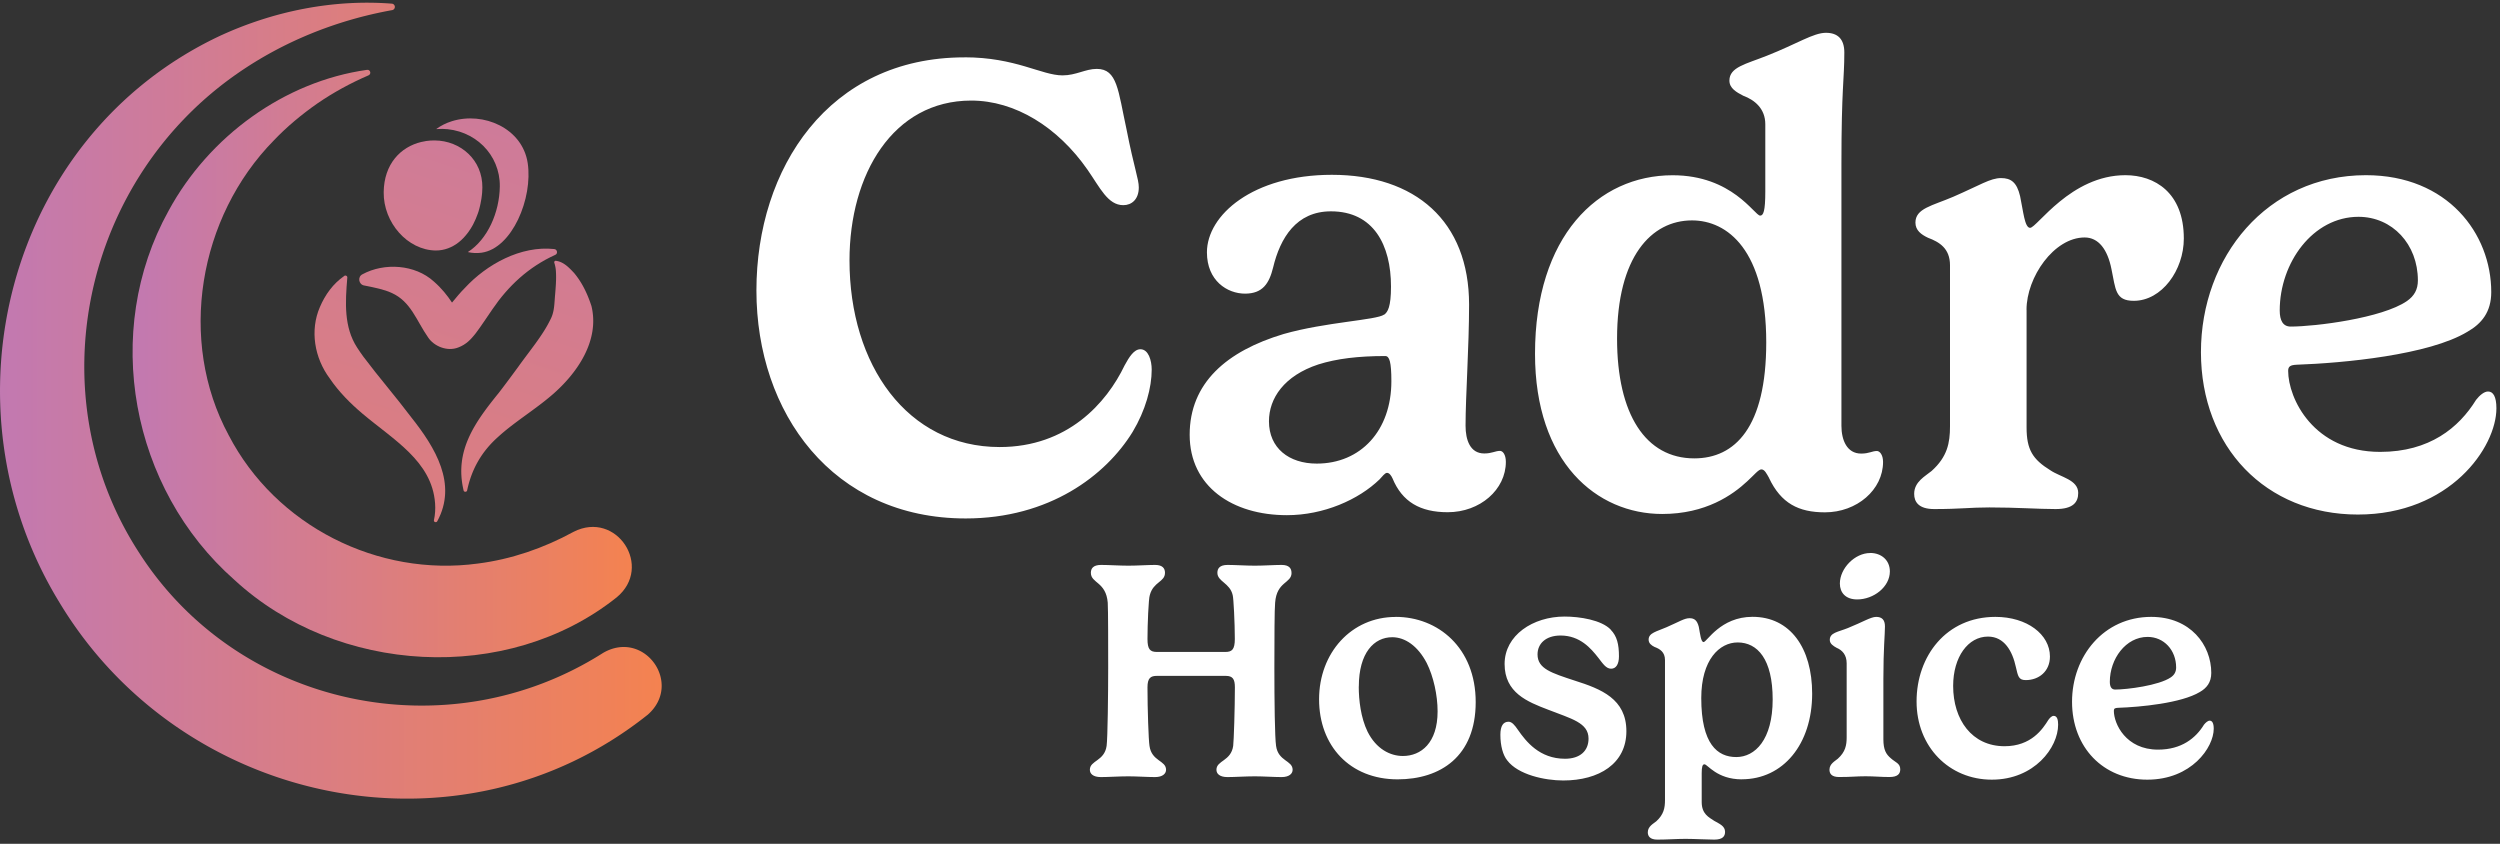 <svg width="397" height="134" fill="none" xmlns="http://www.w3.org/2000/svg"><rect width="100%" height="100%" fill="#333333" stroke="none"/><g clip-path="url(#clip0_418_40)"><path d="M102.79 113.55c-29.81 23.71-73.93 14.39-93.35-17.88-19.18-31.3-8.31-73.86 25.22-89.85C43.39 1.73 52.98-.14 62.21.58a.518.518 0 01.05 1.03C53.32 3.22 45 6.64 37.92 11.52 13.23 28.48 5.73 62.58 22.09 87.77c15.71 24.52 48.9 31.66 73.67 15.92 6.56-3.84 12.81 4.92 7.03 9.87v-.01z" fill="url(#paint0_linear_418_40)"/><path d="M97.93 94.86c-17.4 13.87-44.45 12.25-60.7-2.77-16.46-14.5-21.11-39.42-10.46-58.62 6.41-11.82 18.38-20.53 31.52-22.38.25-.04.48.14.51.39.03.21-.09.4-.27.48-2.88 1.24-5.6 2.73-8.12 4.46-2.5 1.75-4.83 3.68-6.89 5.84C31.5 34.47 28.2 54.09 36.31 69.1 43.8 83.54 60.06 91.65 75.9 89.49c5.26-.67 10.39-2.42 15.19-5.04 6.82-3.47 12.71 5.56 6.84 10.41z" fill="url(#paint1_linear_418_40)"/><path d="M153.14 9.1c8.15 0 12.26 2.87 15.59 2.87 2.15 0 3.64-1.03 5.44-1.03 3.28 0 3.38 3.44 4.72 9.59 1.23 6.26 1.95 7.9 1.95 9.23 0 1.9-1.13 2.82-2.46 2.82-2.46 0-3.69-2.77-5.69-5.64-4.72-6.77-11.49-10.97-18.46-10.97-12.41 0-19.33 11.69-19.33 25.38 0 16.61 9.18 29.64 23.85 29.64 10.77 0 16.97-6.97 19.84-12.97.72-1.33 1.49-2.56 2.51-2.56 1.28 0 1.79 1.79 1.79 3.23 0 2.87-.97 6.46-3.03 9.9-4.26 6.92-13.23 13.74-26.51 13.74-21.13 0-33.23-16.77-33.23-36.2 0-19.43 11.49-37.02 33.02-37.02V9.1zm66.67 40.87c.56-.41 1.08-1.23 1.08-4.46 0-6.61-2.77-11.95-9.54-11.95-5.49 0-8.05 4.21-9.18 8.92-.62 2.51-1.64 4.15-4.46 4.15-2.82 0-6.05-2.05-6.05-6.56 0-5.9 7.28-12.31 19.84-12.31 13.23 0 21.79 7.33 21.79 20.61 0 6.67-.56 14.56-.56 19.23 0 2.26.72 4.41 2.97 4.41 1.23 0 1.74-.41 2.51-.41.41 0 .92.56.92 1.74 0 4.41-4.1 8-9.23 8-4.36 0-7.23-1.64-8.77-5.38-.21-.46-.51-.87-.87-.87s-.77.62-1.18 1.03c-3.33 3.23-8.87 5.69-14.72 5.69-8.67 0-15.44-4.56-15.44-12.77s5.85-13.28 14.92-16c6.67-1.9 14.72-2.2 15.95-3.08l.02.01zm.16 6.57c-4.26 0-7.69.41-10.61 1.33-5.44 1.79-7.85 5.38-7.85 9.03 0 4.26 3.18 6.72 7.59 6.72 6.97 0 11.85-5.23 11.85-13.08 0-3.08-.31-4-.97-4h-.01zm60.97 19.38c-.41-.72-.72-1.38-1.23-1.38-.46 0-1.08.82-2.26 1.9-2.31 2.15-6.56 5.18-13.49 5.18-10.41 0-20.2-8.2-20.2-25.43 0-18.67 10-28.36 21.85-28.36 9.49 0 13.02 6.41 13.9 6.41.51 0 .82-.67.82-3.85V19.72c0-2.46-1.69-3.85-3.49-4.51-1.08-.56-2.21-1.18-2.21-2.41 0-2.15 2.62-2.62 5.95-3.95 4.82-1.9 7.38-3.64 9.38-3.64 1.85 0 2.92.97 2.92 3.13 0 4.31-.46 5.64-.46 17.64v41.64c0 2.26.87 4.41 3.13 4.41 1.28 0 1.74-.41 2.51-.41.41 0 .97.56.97 1.74 0 4.41-4.15 8-9.23 8-4.2 0-6.97-1.44-8.87-5.44h.01zm-.46-21.54c0-14.72-6.2-19.38-11.79-19.38-6.46 0-11.9 5.79-11.9 18.77 0 12.05 4.56 19.02 12.26 19.02 6.46 0 11.43-4.92 11.43-18.41zm41.34-5.18v18.67c0 3.54.97 5.08 3.79 6.82 1.59 1.08 4.41 1.49 4.41 3.59 0 1.49-.82 2.56-3.59 2.56s-6.15-.26-10.51-.26c-3.18 0-4.51.26-8.77.26-2.46 0-3.18-1.13-3.18-2.41 0-1.95 1.79-2.82 2.77-3.64 2.51-2.26 2.92-4.46 2.92-7.08V42.12c0-2.67-1.69-3.69-3.49-4.36-1.08-.51-2-1.18-2-2.41 0-2.26 2.67-2.67 6-4.1 4.26-1.85 5.9-2.97 7.59-2.97 1.59 0 2.51.67 3.03 2.87.51 2.41.72 5.03 1.59 5.03 1.08 0 6.46-8.36 15.13-8.36 4.67 0 9.28 2.77 9.28 10.05 0 5.03-3.49 9.9-7.95 9.9-2.97 0-2.87-1.85-3.54-5.03-.62-3.13-2.05-5.03-4.26-5.03-4.87 0-9.23 6.31-9.23 11.49h.01zm42.87 8.72c-.97.05-1.33.26-1.33.97 0 4.36 4 12.87 14.61 12.87 7.85 0 12.51-3.85 15.23-8.26.56-.72 1.28-1.33 1.9-1.33.82 0 1.33.82 1.33 2.67 0 6.2-7.38 16.87-22 16.87-14.62 0-24.92-10.72-24.92-25.79 0-15.07 10.46-28.1 26.2-28.1 12.97 0 19.9 9.28 19.9 18.56 0 3.18-1.54 5.03-3.79 6.31-6.1 3.69-19.69 4.97-27.13 5.23zm9.84-23.49c-7.23 0-12.51 7.28-12.51 14.87 0 1.59.51 2.56 1.74 2.56 3.9 0 14.51-1.33 18.46-4.05 1.18-.82 1.74-1.85 1.74-3.28 0-5.74-4.05-10.1-9.44-10.1h.01zM205.1 90.96c0 1.7-2.36 1.35-2.61 4.75-.1.91-.12 5.73-.12 10.3 0 5.36.07 11.12.27 12.44.34 2.46 2.63 2.29 2.63 3.79 0 .61-.54 1.16-1.75 1.16s-2.9-.12-4.25-.12c-1.45 0-3.2.12-4.35.12-1.25 0-1.75-.54-1.75-1.16 0-1.5 2.31-1.35 2.66-3.79.1-.76.27-5.98.27-9.3 0-1.3-.34-1.82-1.43-1.82H183.7c-.98 0-1.48.34-1.48 1.82 0 3.42.17 8.41.32 9.3.34 2.46 2.63 2.29 2.63 3.79 0 .61-.54 1.16-1.75 1.16s-2.9-.12-4.25-.12c-1.45 0-3.17.12-4.35.12-1.25 0-1.75-.54-1.75-1.16 0-1.5 2.31-1.35 2.66-3.79.17-1.2.25-8.34.25-12.44 0-2.9 0-9.35-.07-10.3-.27-3.34-2.68-3.07-2.68-4.75 0-.66.34-1.25 1.62-1.25 1.18 0 2.93.12 4.33.12s3.12-.12 4.25-.12c1.21 0 1.57.57 1.57 1.25 0 1.48-1.84 1.4-2.41 3.54-.2.54-.37 4.67-.37 6.96 0 1.62.39 2.07 1.5 2.07h10.85c1.06 0 1.52-.37 1.52-2.07 0-2.48-.2-6.52-.34-6.96-.44-1.94-2.43-2.14-2.43-3.54 0-.66.34-1.25 1.62-1.25 1.18 0 2.93.12 4.33.12s3.12-.12 4.25-.12c1.21 0 1.57.57 1.57 1.25h.01zm16.53 7c6.71 0 12.71 4.89 12.71 13.53s-5.61 12.27-12.4 12.27c-7.6 0-12.47-5.34-12.47-12.71 0-7.37 5.12-13.08 12.15-13.08l.01-.01zm-5.86 11.07c0 2.14.32 4.94 1.4 7.16 1.38 2.75 3.59 3.86 5.61 3.86 2.88 0 5.51-2.07 5.51-7.08 0-2.58-.66-5.56-1.72-7.67-1.43-2.75-3.47-4.11-5.48-4.11-2.88 0-5.31 2.46-5.31 7.84h-.01zm40.02-9.02c.98 1.01 1.3 2.29 1.3 4.21 0 1.3-.49 1.97-1.25 1.97-.81 0-1.33-.84-2.04-1.75-1.16-1.48-2.9-3.52-5.98-3.52-2.36 0-3.66 1.3-3.66 3 0 2.29 2.24 2.95 5.9 4.16 4.2 1.33 8.21 2.9 8.21 8.04 0 5.14-4.33 7.82-10.03 7.82-2.93 0-7.18-.91-8.9-3.2-.66-.81-1.08-2.29-1.08-4.06 0-1.38.44-2.07 1.3-2.07.52 0 .98.54 1.48 1.28 1.28 1.84 3.42 4.6 7.48 4.6 2.39 0 3.74-1.25 3.74-3.2 0-2.53-2.73-3.15-6.44-4.6-3.27-1.25-6.89-2.68-6.89-7.25s4.52-7.53 9.52-7.53c2.41 0 5.88.54 7.35 2.09l-.01.01zm20.81 23.75c-3.96 0-5.44-2.39-5.93-2.39-.32 0-.44.39-.44 1.4v4.6c0 1.89 1.13 2.41 1.99 2.98.81.47 1.72.81 1.72 1.75 0 .71-.39 1.23-1.72 1.23-1.06 0-3.17-.12-4.55-.12-1.5 0-2.9.12-4.48.12-1.16 0-1.52-.54-1.52-1.16 0-.93.86-1.35 1.35-1.75 1.18-1.08 1.38-2.11 1.38-3.37v-22.23c0-1.28-.81-1.77-1.67-2.09-.49-.25-.93-.57-.93-1.16 0-1.08 1.28-1.28 2.85-1.97 2.04-.89 2.83-1.43 3.64-1.43.76 0 1.21.32 1.48 1.38.22 1.16.34 2.41.76 2.41.52 0 2.66-4.01 7.77-4.01 5.98 0 9.47 4.94 9.47 12.2 0 8.04-4.62 13.6-11.17 13.6v.01zm-6.44-12.91c0 7.33 2.58 9.37 5.56 9.37 2.98 0 5.78-2.75 5.78-9.15s-2.41-9.05-5.56-9.05c-2.88 0-5.78 2.73-5.78 8.83zm28.92-3.05v9.59c0 1.7.44 2.39 1.18 3.02.69.64 1.5.79 1.5 1.75 0 .71-.39 1.23-1.72 1.23s-2.43-.12-3.79-.12c-1.52 0-2.16.12-4.21.12-1.18 0-1.52-.54-1.52-1.16 0-.93.86-1.35 1.33-1.75 1.2-1.08 1.4-2.14 1.4-3.39v-11.76c0-1.35-.71-2.09-1.6-2.46-.52-.29-1.08-.64-1.08-1.25 0-1.16 1.28-1.25 2.88-1.89 2.31-.93 3.64-1.77 4.48-1.77.93 0 1.4.47 1.4 1.52 0 1.28-.25 3.49-.25 8.31v.01zm-2.09-19.99c1.75 0 3.12 1.13 3.12 2.93 0 2.46-2.58 4.45-5.19 4.45-1.84 0-2.75-1.08-2.75-2.53 0-2.39 2.36-4.84 4.82-4.84v-.01zm19.88 10.15c5.02 0 8.66 2.78 8.66 6.3 0 2.36-1.77 3.74-3.84 3.74-1.16 0-1.23-.64-1.57-2.07-.54-2.51-1.82-4.84-4.43-4.84-3.15 0-5.53 3.22-5.53 7.84 0 5.36 2.98 9.57 8.16 9.57 4.26 0 6.07-2.75 6.96-4.18.22-.3.52-.64.84-.64.57 0 .71.64.71 1.4 0 3.62-3.76 8.73-10.53 8.73s-11.95-5.21-11.95-12.42 4.72-13.43 12.52-13.43zm19.45 14.44c-.47.02-.64.12-.64.47 0 2.09 1.92 6.17 7.01 6.17 3.76 0 6-1.84 7.3-3.96.27-.34.62-.64.91-.64.39 0 .64.39.64 1.28 0 2.98-3.54 8.09-10.55 8.09-7.01 0-11.95-5.14-11.95-12.37 0-7.23 5.02-13.48 12.57-13.48 6.22 0 9.54 4.45 9.54 8.9 0 1.52-.74 2.41-1.82 3.03-2.93 1.77-9.44 2.39-13.01 2.51zm4.72-11.26c-3.47 0-6 3.49-6 7.13 0 .76.25 1.23.84 1.23 1.87 0 6.96-.64 8.85-1.94.57-.39.84-.89.84-1.57 0-2.75-1.94-4.85-4.53-4.85z" fill="#fff"/><path d="M54.67 43.82c-1.78 1.23-3.03 2.97-3.88 4.96-1.58 3.67-.88 8.04 1.59 11.34 1.42 2.1 3.3 3.98 5.17 5.56 4.93 4.17 11.05 7.56 11.54 14.24.07.89.01 1.82-.18 2.68-.07.31.37.44.52.19 3.24-5.93-.32-11.72-4.09-16.48-2.5-3.32-5.2-6.42-7.62-9.65-.36-.49-.7-.98-1.02-1.48-2.1-3.25-1.88-7.13-1.55-11.08.05-.25-.26-.44-.48-.29v.01z" fill="url(#paint2_linear_418_40)"/><path d="M91.1 43.28c-.77-.82-1.67-1.76-2.9-1.87a.25.25 0 00-.18.31c.14.42.24.91.26 1.38.08 1.24-.03 2.48-.13 3.72-.13 1.38-.08 2.72-.78 3.99-1.19 2.46-3.27 4.92-5 7.34-1 1.37-2.05 2.79-3.15 4.22-3.83 4.72-7.09 9.22-5.6 15.51.05.29.51.28.56 0 .72-3.42 2.33-6.2 4.93-8.51 2.56-2.34 5.81-4.29 8.54-6.64 3.95-3.39 7.62-8.6 6.27-14.14-.63-1.91-1.47-3.74-2.83-5.33l.01.02z" fill="url(#paint3_linear_418_40)"/><path d="M70.13 20.46c5.24.06 9.3 4.08 9.24 9.14-.05 4.1-1.92 8.41-5.08 10.43.71.16 1.44.2 2.17.1 4.88-.67 8.18-8.67 7.34-14.23-.84-5.56-7.06-8.22-12.05-6.65-.9.28-1.74.7-2.49 1.25.29-.02.58-.03.87-.03v-.01z" fill="url(#paint4_linear_418_40)"/><path d="M57.86 45.34c1.63.32 3.15.63 4.32 1.17 3.08 1.37 3.94 4.41 5.81 7.08.91 1.37 2.99 2.29 4.78 1.59 1.32-.5 2.02-1.33 2.68-2.13 1.06-1.38 1.8-2.6 2.74-3.93 2.53-3.72 5.74-6.72 9.99-8.65.45-.19.32-.88-.17-.92-5.3-.57-10.73 2.42-14.21 6.2-.69.68-1.36 1.51-2.02 2.3-.76-1.14-1.62-2.24-2.89-3.35-3.01-2.73-7.88-3.01-11.32-1.15-.82.39-.64 1.63.27 1.79h.02z" fill="url(#paint5_linear_418_40)"/><path d="M66.93 22.54h-.02c-3.29.79-5.93 3.49-5.98 7.98-.06 4.84 3.8 9.21 8.27 9.26.69 0 1.34-.12 1.95-.35 1.24-.45 2.3-1.33 3.15-2.48.02-.02.03-.04.05-.06.13-.17.25-.35.36-.53.02-.04.05-.07.07-.11.11-.18.22-.36.32-.55.02-.03.03-.07.05-.1.29-.55.53-1.12.74-1.72l.12-.36c.04-.13.08-.27.11-.4.04-.14.08-.29.11-.44.03-.12.06-.25.08-.37.03-.16.06-.32.09-.49l.06-.34c.03-.19.05-.37.07-.56 0-.09.02-.19.03-.28.02-.28.04-.56.04-.85.05-4.37-3.43-7.45-7.57-7.49-.44 0-.9.02-1.35.09-.25.04-.5.09-.75.15z" fill="url(#paint6_linear_418_40)"/></g><defs><linearGradient id="paint0_linear_418_40" x1="0" y1="63.63" x2="105.07" y2="63.63" gradientUnits="userSpaceOnUse"><stop stop-color="#C279B1"/><stop offset="1" stop-color="#F48250"/></linearGradient><linearGradient id="paint1_linear_418_40" x1="21.05" y1="57.73" x2="100.33" y2="57.73" gradientUnits="userSpaceOnUse"><stop stop-color="#C279B1"/><stop offset="1" stop-color="#F48250"/></linearGradient><linearGradient id="paint2_linear_418_40" x1="92.783" y1="-34.051" x2="21.17" y2="185.399" gradientUnits="userSpaceOnUse"><stop stop-color="#C279B1"/><stop offset="1" stop-color="#F48250"/></linearGradient><linearGradient id="paint3_linear_418_40" x1="113.168" y1="-27.395" x2="41.565" y2="192.054" gradientUnits="userSpaceOnUse"><stop stop-color="#C279B1"/><stop offset="1" stop-color="#F48250"/></linearGradient><linearGradient id="paint4_linear_418_40" x1="95.858" y1="-33.615" x2="24.246" y2="185.834" gradientUnits="userSpaceOnUse"><stop stop-color="#C279B1"/><stop offset="1" stop-color="#F48250"/></linearGradient><linearGradient id="paint5_linear_418_40" x1="97.197" y1="-32.61" x2="25.594" y2="186.84" gradientUnits="userSpaceOnUse"><stop stop-color="#C279B1"/><stop offset="1" stop-color="#F48250"/></linearGradient><linearGradient id="paint6_linear_418_40" x1="90.073" y1="-34.932" x2="18.47" y2="184.518" gradientUnits="userSpaceOnUse"><stop stop-color="#C279B1"/><stop offset="1" stop-color="#F48250"/></linearGradient><clipPath id="clip0_418_40"><path fill="#fff" transform="translate(0 .43)" d="M0 0h396.43v132.9H0z"/></clipPath></defs></svg>